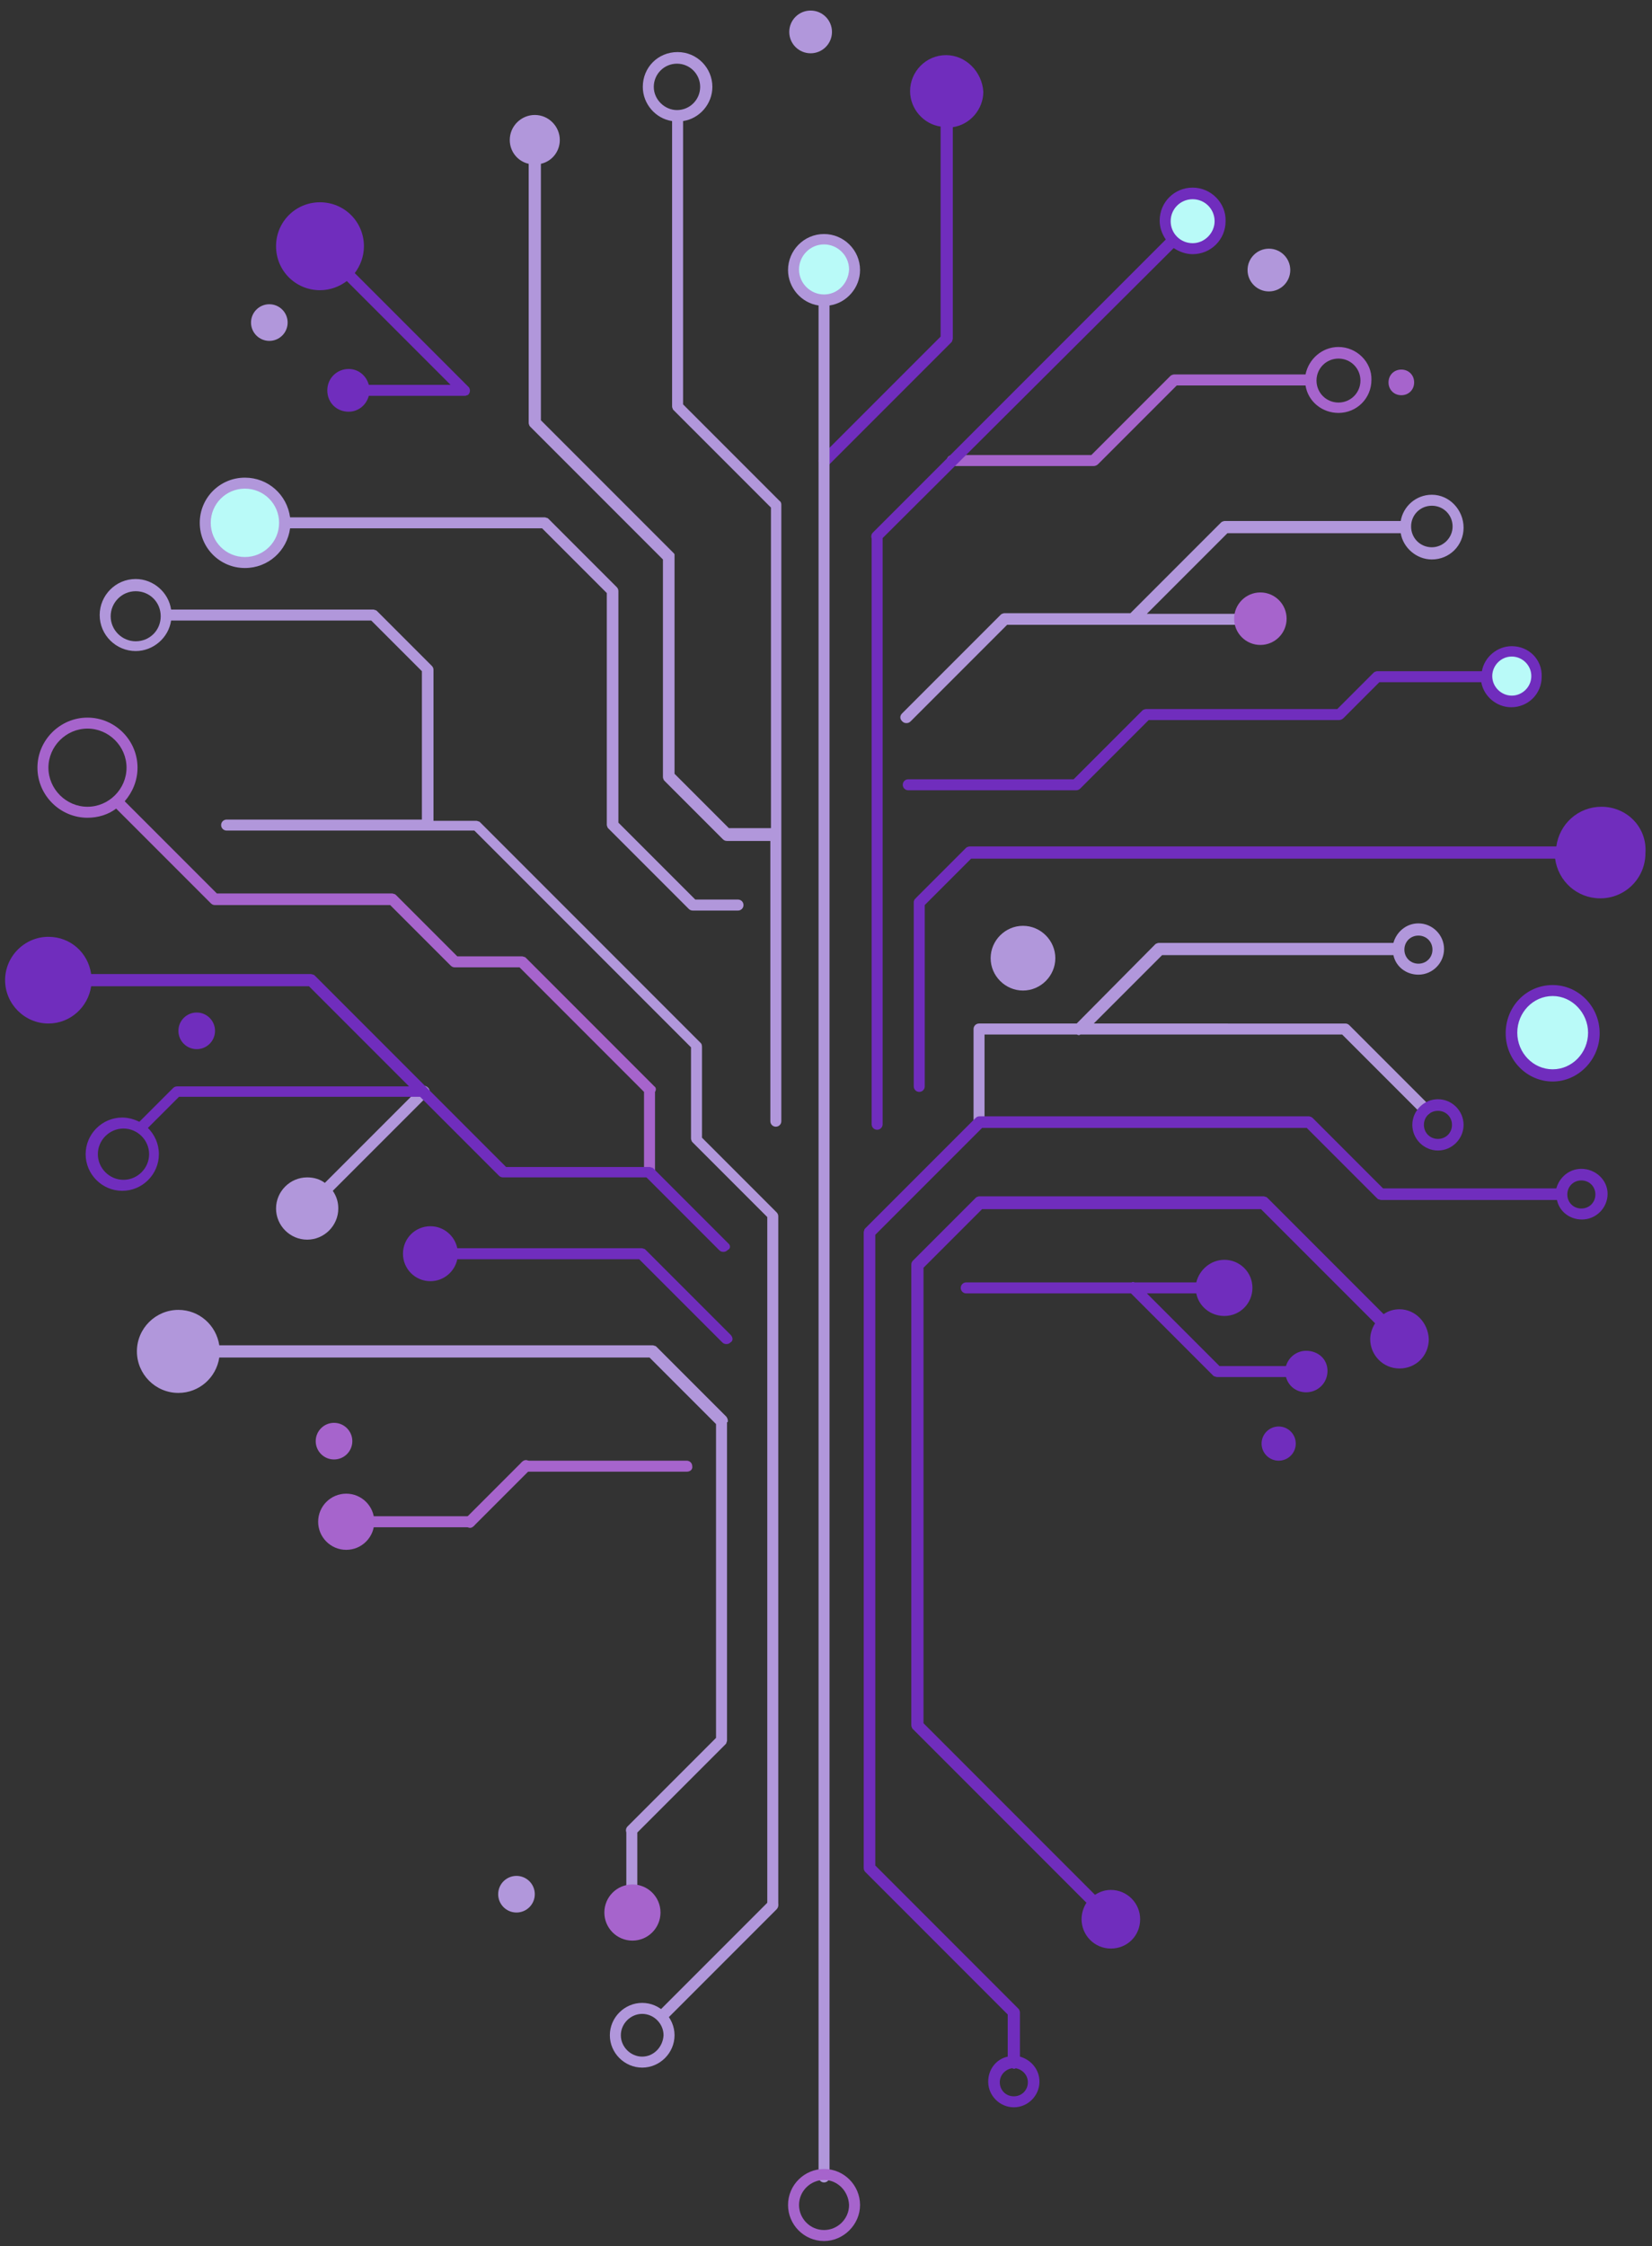 <?xml version="1.0" encoding="UTF-8" standalone="no"?>
<svg
   viewBox="112.306 74.551 104.5 142"
   version="1.1"
   id="svg33"
   sodipodi:docname="Transparent Logo - Edited.svg"
   width="104.5"
   height="142"
   inkscape:version="1.3 (0e150ed, 2023-07-21)"
   inkscape:export-filename="Transparent Logo - Edited.png"
   inkscape:export-xdpi="96"
   inkscape:export-ydpi="96"
   xmlns:inkscape="http://www.inkscape.org/namespaces/inkscape"
   xmlns:sodipodi="http://sodipodi.sourceforge.net/DTD/sodipodi-0.dtd"
   xmlns="http://www.w3.org/2000/svg"
   xmlns:svg="http://www.w3.org/2000/svg">
  <rect x="112.306" y="74.551" width="104.5" height="142" fill="#333333" stroke="none"/>
  <defs
     id="defs33" />
  <sodipodi:namedview
     id="namedview33"
     pagecolor="#ffffff"
     bordercolor="#000000"
     borderopacity="0.25"
     inkscape:showpageshadow="2"
     inkscape:pageopacity="0.0"
     inkscape:pagecheckerboard="0"
     inkscape:deskcolor="#d1d1d1"
     inkscape:zoom="3.2"
     inkscape:cx="30.15625"
     inkscape:cy="9.6875"
     inkscape:window-width="2432"
     inkscape:window-height="1387"
     inkscape:window-x="2319"
     inkscape:window-y="25"
     inkscape:window-maximized="0"
     inkscape:current-layer="layer10"
     showguides="false" />
  <g
     inkscape:groupmode="layer"
     id="layer1"
     inkscape:label="circuit_logo_old"
     transform="matrix(0.493,0,0,0.493,94.416,57.006)"
     style="display:none">
    <path
       class="st0"
       d="m 120.579,174.452 v 0 c 0,-0.078 0,-0.078 0,0 L 104.144,158.017 c -0.078,-0.078 -0.157,-0.157 -0.235,-0.157 -0.078,0 -0.157,-0.078 -0.313,-0.078 h -8.296 l -7.826,-7.826 c -0.078,-0.078 -0.157,-0.157 -0.235,-0.157 -0.078,0 -0.157,-0.078 -0.313,-0.078 H 64.464 l -11.818,-11.818 c 1.017,-1.174 1.644,-2.661 1.644,-4.305 0,-3.522 -2.896,-6.418 -6.418,-6.418 -3.522,0 -6.418,2.896 -6.418,6.418 0,3.522 2.896,6.418 6.418,6.418 1.33,0 2.661,-0.391 3.678,-1.174 l 12.131,12.131 c 0,0 0,0 0,0 v 0 c 0.157,0.157 0.313,0.235 0.548,0.235 0.078,0 0.157,0 0.157,0 h 22.305 l 7.748,7.748 c 0,0 0,0 0,0 0.157,0.157 0.313,0.235 0.548,0.235 h 8.296 l 15.966,15.966 v 10.331 c 0,0.391 0.313,0.704 0.704,0.704 0.391,0 0.704,-0.313 0.704,-0.704 v -10.331 c 0.157,-0.235 0.157,-0.548 -0.078,-0.704 z M 42.863,133.598 c 0,-2.739 2.27,-5.009 5.009,-5.009 2.739,0 5.009,2.27 5.009,5.009 0,2.739 -2.27,5.009 -5.009,5.009 -2.739,0 -5.009,-2.27 -5.009,-5.009 z"
       style="overflow:visible;fill:#a2d629;stroke-width:0.783"
       id="path1" />
    <path
       class="st0"
       d="m 216.374,82.57 c -0.939,0 -1.644,0.704 -1.644,1.644 0,0.939 0.704,1.644 1.644,1.644 0.939,0 1.644,-0.704 1.644,-1.644 0,-0.939 -0.704,-1.644 -1.644,-1.644 z"
       style="overflow:visible;fill:#a2d629;stroke-width:0.783"
       id="path2" />
    <path
       class="st0"
       d="m 208.313,79.674 c -2.113,0 -3.835,1.565 -4.226,3.522 h -16.827 c -0.078,0 -0.157,0 -0.313,0.078 -0.078,0 -0.157,0.078 -0.235,0.157 L 176.616,93.527 h -17.844 c -0.391,0 -0.704,0.313 -0.704,0.704 0,0.391 0.313,0.704 0.704,0.704 h 18.079 c 0,0 0,0 0.078,0 0.157,0 0.391,-0.078 0.548,-0.235 l 10.096,-10.096 h 16.514 c 0.313,2.035 2.113,3.522 4.226,3.522 2.348,0 4.226,-1.878 4.226,-4.226 0.078,-2.27 -1.878,-4.226 -4.226,-4.226 z m 0,7.122 c -1.565,0 -2.818,-1.252 -2.818,-2.818 0,-1.565 1.252,-2.818 2.818,-2.818 1.565,0 2.818,1.252 2.818,2.818 0,1.565 -1.252,2.818 -2.818,2.818 z"
       style="overflow:visible;fill:#a2d629;stroke-width:0.783"
       id="path3" />
    <circle
       class="st1"
       cx="230.54"
       cy="121.937"
       r="3.209"
       style="overflow:visible;fill:#fafffd;stroke-width:0.783"
       id="circle3" />
    <path
       class="st2"
       d="m 230.54,118.024 c -1.878,0 -3.522,1.409 -3.835,3.209 h -13.383 c -0.078,0 -0.157,0 -0.313,0.078 -0.078,0 -0.157,0.078 -0.235,0.157 l -4.618,4.618 h -24.497 c -0.078,0 -0.157,0 -0.313,0.078 -0.078,0 -0.157,0.078 -0.235,0.157 l -8.766,8.766 h -21.21 c -0.391,0 -0.704,0.313 -0.704,0.704 0,0.391 0.313,0.704 0.704,0.704 h 21.523 c 0.235,0 0.391,-0.078 0.548,-0.235 0,0 0,0 0,0 l 8.766,-8.766 h 24.262 c 0.078,0 0.157,0 0.157,0 0.157,0 0.391,-0.078 0.548,-0.235 v 0 c 0,0 0,0 0,0 l 4.618,-4.618 h 13.07 c 0.313,1.8 1.957,3.209 3.835,3.209 2.191,0 3.913,-1.722 3.913,-3.913 0.078,-2.191 -1.644,-3.913 -3.835,-3.913 z m 0,6.339 c -1.33,0 -2.504,-1.096 -2.504,-2.504 0,-1.33 1.096,-2.504 2.504,-2.504 1.33,0 2.504,1.096 2.504,2.504 0,1.409 -1.174,2.504 -2.504,2.504 z"
       style="overflow:visible;fill:#3c91e6;stroke-width:0.783"
       id="path4" />
    <line
       class="st1"
       x1="154.702"
       y1="174.374"
       x2="154.702"
       y2="150.817"
       style="overflow:visible;fill:#ffffff;stroke-width:0.783"
       id="line4" />
    <path
       class="st2"
       d="m 242.045,138.607 c -2.974,0 -5.4,2.191 -5.792,5.087 h -75.212 c -0.078,0 -0.157,0 -0.313,0.078 -0.078,0 -0.157,0.078 -0.235,0.157 l -6.418,6.418 c 0,0 0,0 0,0 v 0 c 0,0 0,0.078 -0.078,0.078 -0.078,0.078 -0.078,0.078 -0.078,0.157 -0.078,0.078 -0.078,0.157 -0.078,0.313 v 23.557 c 0,0.391 0.313,0.704 0.704,0.704 0.391,0 0.704,-0.313 0.704,-0.704 v -23.244 l 5.948,-5.948 h 74.899 c 0.391,2.896 2.817,5.087 5.792,5.087 3.209,0 5.792,-2.583 5.792,-5.792 0.235,-3.365 -2.426,-5.948 -5.635,-5.948 z"
       style="overflow:visible;fill:#3c91e6;stroke-width:0.783"
       id="path5" />
    <path
       class="st2"
       d="m 157.989,42.264 c -2.583,0 -4.618,2.113 -4.618,4.618 0,2.27 1.722,4.226 3.913,4.539 v 26.923 l -15.418,15.418 c -0.313,0.313 -0.313,0.704 0,1.017 0.157,0.157 0.313,0.235 0.548,0.235 0.235,0 0.391,-0.078 0.548,-0.235 l 15.653,-15.653 c 0.078,-0.078 0.157,-0.157 0.157,-0.235 0,-0.078 0.078,-0.157 0.078,-0.313 V 51.499 c 2.191,-0.313 3.913,-2.27 3.913,-4.539 -0.157,-2.583 -2.27,-4.696 -4.774,-4.696 z"
       style="overflow:visible;fill:#3c91e6;stroke-width:0.783"
       id="path6" />
    <circle
       class="st1"
       cx="142.336"
       cy="69.813"
       r="3.913"
       style="overflow:visible;fill:#fafffd;stroke-width:0.783"
       id="circle6" />
    <path
       class="st3"
       d="m 146.954,69.813 c 0,-2.583 -2.113,-4.618 -4.618,-4.618 -2.583,0 -4.618,2.113 -4.618,4.618 0,2.27 1.722,4.226 3.913,4.539 V 314.232 c 0,0.391 0.313,0.704 0.704,0.704 0.391,0 0.704,-0.313 0.704,-0.704 V 74.353 c 2.191,-0.313 3.913,-2.27 3.913,-4.539 z m -4.618,3.131 c -1.722,0 -3.209,-1.409 -3.209,-3.209 0,-1.722 1.409,-3.209 3.209,-3.209 1.722,0 3.209,1.409 3.209,3.209 -0.078,1.8 -1.487,3.209 -3.209,3.209 z"
       style="overflow:visible;fill:#fa824b;stroke-width:0.783"
       id="path7" />
    <path
       class="st0"
       d="m 142.336,322.45 c -2.583,0 -4.618,-2.113 -4.618,-4.618 0,-2.583 2.113,-4.618 4.618,-4.618 2.583,0 4.618,2.113 4.618,4.618 0,2.504 -2.113,4.618 -4.618,4.618 z m 0,-7.826 c -1.722,0 -3.209,1.409 -3.209,3.209 0,1.722 1.409,3.209 3.209,3.209 1.722,0 3.209,-1.409 3.209,-3.209 -0.078,-1.8 -1.487,-3.209 -3.209,-3.209 z"
       style="overflow:visible;fill:#a2d629;stroke-width:0.783"
       id="path8" />
    <circle
       class="st3"
       cx="199.391"
       cy="69.813"
       r="2.739"
       style="overflow:visible;fill:#fa824b;stroke-width:0.783"
       id="circle8" />
    <path
       class="st3"
       d="m 215.357,157.625 c 0.313,1.487 1.644,2.504 3.209,2.504 1.8,0 3.287,-1.487 3.287,-3.287 0,-1.8 -1.487,-3.287 -3.287,-3.287 -1.565,0 -2.818,1.096 -3.209,2.504 h -30.053 c -0.078,0 -0.157,0 -0.313,0.078 -0.078,0 -0.157,0.078 -0.235,0.157 l -10.018,10.096 h -12.522 c -0.391,0 -0.704,0.313 -0.704,0.704 v 11.896 c 0,0.391 0.313,0.704 0.704,0.704 0.391,0 0.704,-0.313 0.704,-0.704 v -11.192 h 11.818 c 0.078,0 0.157,0.078 0.235,0.078 0.078,0 0.157,0 0.235,-0.078 h 33.575 l 10.096,10.096 c 0.157,0.157 0.313,0.235 0.548,0.235 0.235,0 0.391,-0.078 0.548,-0.235 0.313,-0.313 0.313,-0.704 0,-1.017 L 209.722,166.626 c 0,0 0,0 0,0 -0.157,-0.157 -0.313,-0.235 -0.548,-0.235 h -32.245 l 8.766,-8.766 z m 3.209,-2.504 c 1.017,0 1.8,0.783 1.8,1.8 0,1.017 -0.783,1.8 -1.8,1.8 -1.017,0 -1.8,-0.783 -1.8,-1.8 0,-1.017 0.783,-1.8 1.8,-1.8 z"
       style="overflow:visible;fill:#fa824b;stroke-width:0.783"
       id="path9" />
    <path
       class="st3"
       d="m 167.85,162.165 c 2.27,0 4.148,-1.878 4.148,-4.148 0,-2.27 -1.878,-4.148 -4.148,-4.148 -2.27,0 -4.148,1.878 -4.148,4.148 0,2.27 1.878,4.148 4.148,4.148 z"
       style="overflow:visible;fill:#fa824b;stroke-width:0.783"
       id="path10" />
    <ellipse
       class="st1"
       cx="235.784"
       cy="167.643"
       rx="5.244"
       ry="5.478"
       style="overflow:visible;fill:#fafffd;stroke-width:0.783"
       id="ellipse10" />
    <path
       class="st2"
       d="m 235.784,173.826 c -3.287,0 -6.026,-2.739 -6.026,-6.183 0,-3.444 2.661,-6.183 6.026,-6.183 3.287,0 6.026,2.739 6.026,6.183 0,3.365 -2.739,6.183 -6.026,6.183 z m 0,-10.957 c -2.504,0 -4.539,2.113 -4.539,4.696 0,2.583 2.035,4.696 4.539,4.696 2.504,0 4.539,-2.113 4.539,-4.696 0,-2.504 -2.035,-4.696 -4.539,-4.696 z"
       style="overflow:visible;fill:#3c91e6;stroke-width:0.783"
       id="path11" />
    <circle
       class="st3"
       cx="140.615"
       cy="39.29"
       r="2.739"
       style="overflow:visible;fill:#fa824b;stroke-width:0.783"
       id="circle11" />
    <path
       class="st3"
       d="m 121.753,294.196 c -0.157,0 -0.391,-0.078 -0.548,-0.235 -0.313,-0.313 -0.313,-0.704 0,-1.017 l 14.009,-14.009 c 0.313,-0.313 0.704,-0.313 1.017,0 0.313,0.313 0.313,0.704 0,1.017 l -14.009,14.009 c -0.157,0.157 -0.313,0.235 -0.47,0.235 z"
       style="overflow:visible;fill:#fa824b;stroke-width:0.783"
       id="path12" />
    <path
       class="st3"
       d="m 136.232,190.575 c 0,0 0,0 0,0 l -9.548,-9.548 v -11.505 c 0,-0.235 0,-0.47 -0.157,-0.626 L 98.274,140.642 c -0.078,-0.078 -0.157,-0.157 -0.235,-0.157 -0.078,0 -0.157,-0.078 -0.313,-0.078 h -5.478 v -19.331 c 0,-0.235 -0.078,-0.391 -0.235,-0.548 0,0 0,0 0,0 l -6.965,-6.965 c -0.078,-0.078 -0.157,-0.157 -0.235,-0.157 -0.078,0 -0.157,-0.078 -0.313,-0.078 h -25.905 c -0.313,-2.191 -2.27,-3.913 -4.539,-3.913 -2.583,0 -4.618,2.113 -4.618,4.618 0,2.583 2.113,4.618 4.618,4.618 2.27,0 4.226,-1.722 4.539,-3.913 H 84.264 l 6.496,6.496 V 140.251 H 65.716 c -0.391,0 -0.704,0.313 -0.704,0.704 0,0.391 0.313,0.704 0.704,0.704 h 31.775 l 27.784,27.784 v 11.661 c 0,0.078 0,0.157 0.078,0.313 0,0.078 0.078,0.157 0.157,0.235 l 9.548,9.548 v 88.047 c 0,0.391 0.313,0.704 0.704,0.704 0.391,0 0.704,-0.313 0.704,-0.704 V 191.123 c 0,-0.235 -0.078,-0.391 -0.235,-0.548 z M 54.055,117.398 c -1.722,0 -3.209,-1.409 -3.209,-3.209 0,-1.722 1.409,-3.209 3.209,-3.209 1.8,0 3.209,1.409 3.209,3.209 0,1.8 -1.409,3.209 -3.209,3.209 z"
       style="overflow:visible;fill:#fa824b;stroke-width:0.783"
       id="path13" />
    <path
       class="st3"
       d="m 119.014,291.927 c -2.27,0 -4.148,1.878 -4.148,4.148 0,2.27 1.878,4.148 4.148,4.148 2.27,0 4.148,-1.878 4.148,-4.148 0,-2.27 -1.878,-4.148 -4.148,-4.148 z m 0,6.887 c -1.487,0 -2.739,-1.252 -2.739,-2.739 0,-1.487 1.252,-2.739 2.739,-2.739 1.487,0 2.739,1.252 2.739,2.739 -0.078,1.487 -1.252,2.739 -2.739,2.739 z"
       style="overflow:visible;fill:#fa824b;stroke-width:0.783"
       id="path14" />
    <circle
       class="st1"
       cx="68.142"
       cy="102.215"
       r="5.087"
       style="overflow:visible;fill:#fafffd;stroke-width:0.783"
       id="circle14" />
    <path
       class="st3"
       d="m 136.623,99.397 c 0,0 0,-0.078 0,0 L 124.257,87.031 V 50.717 c 2.113,-0.313 3.757,-2.191 3.757,-4.383 0,-2.426 -1.957,-4.461 -4.461,-4.461 -2.504,0 -4.461,1.957 -4.461,4.461 0,2.191 1.644,4.07 3.757,4.383 v 36.549 c 0,0.078 0,0.157 0.078,0.313 0,0.078 0.078,0.157 0.157,0.235 l 12.444,12.444 v 41.089 h -5.4 l -6.965,-6.965 v -27.862 c 0,-0.078 0,-0.078 0,-0.157 0,0 0,-0.078 0,-0.078 0,-0.078 -0.078,-0.157 -0.157,-0.235 0,0 0,0 0,0 L 106.022,89.066 V 56.195 c 1.409,-0.313 2.426,-1.565 2.426,-3.052 0,-1.722 -1.409,-3.209 -3.209,-3.209 -1.722,0 -3.209,1.409 -3.209,3.209 0,1.487 1.017,2.739 2.426,3.052 v 33.184 c 0,0.078 0,0.157 0.078,0.313 0,0.078 0.078,0.157 0.157,0.235 l 16.983,16.983 v 27.862 c 0,0.078 0,0.157 0.078,0.313 0,0.078 0.078,0.157 0.157,0.235 l 7.435,7.435 c 0,0 0,0 0,0 v 0 c 0.157,0.157 0.313,0.235 0.548,0.235 0.078,0 0.157,0 0.157,0 h 5.4 v 35.923 c 0,0.391 0.313,0.704 0.704,0.704 0.391,0 0.704,-0.313 0.704,-0.704 V 99.867 c 0,-0.157 -0.078,-0.391 -0.235,-0.47 z M 120.501,46.334 c 0,-1.644 1.33,-2.974 2.974,-2.974 1.644,0 2.974,1.33 2.974,2.974 0,1.644 -1.33,2.974 -2.974,2.974 -1.565,0 -2.974,-1.33 -2.974,-2.974 z"
       style="overflow:visible;fill:#fa824b;stroke-width:0.783"
       id="path15" />
    <path
       class="st3"
       d="m 131.301,150.503 h -5.478 l -9.861,-9.861 v -29.662 c 0,-0.235 -0.078,-0.391 -0.235,-0.548 0,0 0,0 0,0 l -8.687,-8.687 c -0.078,-0.078 -0.157,-0.157 -0.235,-0.157 -0.078,0 -0.157,-0.078 -0.313,-0.078 H 73.855 C 73.464,98.614 71.038,96.423 68.064,96.423 c -3.209,0 -5.792,2.583 -5.792,5.792 0,3.209 2.583,5.792 5.792,5.792 2.974,0 5.4,-2.191 5.792,-5.087 h 32.323 l 8.296,8.296 v 29.662 c 0,0.078 0,0.157 0.078,0.313 0,0.078 0.078,0.157 0.157,0.235 l 10.253,10.253 c 0,0 0,0 0,0 0.157,0.157 0.313,0.235 0.548,0.235 h 5.792 c 0.391,0 0.704,-0.313 0.704,-0.704 0,-0.391 -0.313,-0.704 -0.704,-0.704 z M 72.447,102.215 c 0,2.426 -1.957,4.383 -4.383,4.383 -2.426,0 -4.383,-1.957 -4.383,-4.383 0,-2.426 1.957,-4.383 4.383,-4.383 2.426,0 4.383,1.957 4.383,4.383 z"
       style="overflow:visible;fill:#fa824b;stroke-width:0.783"
       id="path16" />
    <path
       class="st2"
       d="m 96.865,85.544 c 0.078,-0.157 0.078,-0.391 0,-0.548 0,-0.078 -0.078,-0.157 -0.157,-0.235 L 82.151,70.205 c 0.704,-0.939 1.174,-2.113 1.174,-3.444 0,-3.131 -2.504,-5.635 -5.635,-5.635 -3.131,0 -5.635,2.504 -5.635,5.635 0,3.131 2.504,5.635 5.635,5.635 1.33,0 2.504,-0.47 3.444,-1.174 L 94.439,84.527 H 84.03 c 0,0 -0.078,0 -0.078,0 -0.313,-1.174 -1.33,-2.035 -2.583,-2.035 -1.487,0 -2.739,1.174 -2.739,2.739 0,1.565 1.174,2.739 2.739,2.739 1.252,0 2.27,-0.861 2.583,-2.035 0,0 0.078,0 0.078,0 H 96.239 c 0.078,0 0.157,0 0.313,-0.078 0.157,0 0.235,-0.157 0.313,-0.313 z"
       style="overflow:visible;fill:#3c91e6;stroke-width:0.783"
       id="path17" />
    <circle
       class="st3"
       cx="71.194"
       cy="76.544"
       r="2.348"
       style="overflow:visible;fill:#fa824b;stroke-width:0.783"
       id="circle17" />
    <circle
       class="st2"
       cx="61.881"
       cy="167.33"
       r="2.348"
       style="overflow:visible;fill:#3c91e6;stroke-width:0.783"
       id="circle18" />
    <circle
       class="st0"
       cx="79.49"
       cy="219.924"
       r="2.348"
       style="overflow:visible;fill:#a2d629;stroke-width:0.783"
       id="circle19" />
    <circle
       class="st3"
       cx="102.891"
       cy="277.996"
       r="2.348"
       style="overflow:visible;fill:#fa824b;stroke-width:0.783"
       id="circle20" />
    <path
       class="st3"
       d="m 129.971,217.497 c 0.078,-0.235 0,-0.47 -0.157,-0.704 v 0 c 0,0 0,0 0,0 l -8.922,-8.922 c -0.078,-0.078 -0.157,-0.157 -0.235,-0.157 -0.078,0 -0.157,-0.078 -0.313,-0.078 v 0 H 64.777 c -0.391,-2.583 -2.583,-4.539 -5.244,-4.539 -2.896,0 -5.322,2.348 -5.322,5.322 0,2.896 2.348,5.322 5.322,5.322 2.661,0 4.852,-1.957 5.244,-4.539 h 55.176 l 8.531,8.531 V 257.96 l -11.27,11.27 c 0,0 0,0 0,0 l -0.078,0.078 c -0.235,0.235 -0.235,0.548 -0.157,0.783 v 9.548 c 0,0.391 0.313,0.704 0.704,0.704 0.391,0 0.704,-0.313 0.704,-0.704 v -9.548 l 11.27,-11.27 c 0.078,-0.078 0.157,-0.157 0.157,-0.235 0,-0.078 0.078,-0.157 0.078,-0.313 v -40.776 z"
       style="overflow:visible;fill:#fa824b;stroke-width:0.783"
       id="path20" />
    <circle
       class="st0"
       cx="117.761"
       cy="280.344"
       r="3.6"
       style="overflow:visible;fill:#a2d629;stroke-width:0.783"
       id="circle21" />
    <circle
       class="st0"
       cx="81.056"
       cy="230.255"
       r="3.6"
       style="overflow:visible;fill:#a2d629;stroke-width:0.783"
       id="circle22" />
    <path
       class="st0"
       d="M 96.943,230.959 H 81.76 c -0.391,0 -0.704,-0.313 -0.704,-0.704 0,-0.391 0.313,-0.704 0.704,-0.704 h 15.183 c 0.391,0 0.704,0.313 0.704,0.704 0,0.391 -0.313,0.704 -0.704,0.704 z"
       style="overflow:visible;fill:#a2d629;stroke-width:0.783"
       id="path22" />
    <path
       class="st0"
       d="m 96.943,231.037 c -0.157,0 -0.391,-0.078 -0.548,-0.235 -0.313,-0.313 -0.313,-0.704 0,-1.017 l 7.2,-7.2 c 0.313,-0.313 0.704,-0.313 1.017,0 0.313,0.313 0.313,0.704 0,1.017 l -7.2,7.2 c -0.157,0.157 -0.313,0.235 -0.47,0.235 z"
       style="overflow:visible;fill:#a2d629;stroke-width:0.783"
       id="path23" />
    <path
       class="st0"
       d="m 124.727,223.837 h -20.662 c -0.391,0 -0.704,-0.313 -0.704,-0.704 0,-0.391 0.313,-0.704 0.704,-0.704 h 20.662 c 0.391,0 0.704,0.313 0.704,0.704 0.078,0.391 -0.235,0.704 -0.704,0.704 z"
       style="overflow:visible;fill:#a2d629;stroke-width:0.783"
       id="path24" />
    <path
       class="st2"
       d="m 130.362,206.306 -10.879,-10.879 c -0.078,-0.078 -0.157,-0.157 -0.235,-0.157 -0.078,0 -0.157,-0.078 -0.313,-0.078 H 95.3 c -0.313,-1.565 -1.722,-2.817 -3.444,-2.817 -1.957,0 -3.522,1.565 -3.522,3.522 0,1.957 1.565,3.522 3.522,3.522 1.722,0 3.131,-1.252 3.444,-2.818 h 23.323 l 10.644,10.644 c 0.157,0.157 0.313,0.235 0.548,0.235 0.235,0 0.391,-0.078 0.548,-0.235 0.313,-0.157 0.313,-0.626 0,-0.939 z"
       style="overflow:visible;fill:#3c91e6;stroke-width:0.783"
       id="path25" />
    <path
       class="st3"
       d="m 91.543,174.609 c -0.313,-0.313 -0.704,-0.313 -1.017,0 l -12.209,12.209 c -0.626,-0.47 -1.409,-0.704 -2.27,-0.704 -2.191,0 -3.991,1.8 -3.991,3.991 0,2.191 1.8,3.991 3.991,3.991 2.191,0 3.991,-1.8 3.991,-3.991 0,-0.861 -0.235,-1.565 -0.704,-2.27 l 12.209,-12.209 c 0.313,-0.235 0.313,-0.704 0,-1.017 z"
       style="overflow:visible;fill:#fa824b;stroke-width:0.783"
       id="path26" />
    <path
       class="st2"
       d="m 130.049,194.566 -9.548,-9.548 c -0.078,-0.078 -0.157,-0.157 -0.235,-0.157 -0.078,0 -0.157,-0.078 -0.313,-0.078 H 101.561 L 91.465,174.687 c 0,-0.078 -0.078,-0.078 -0.157,-0.157 L 77.064,160.286 c -0.078,-0.078 -0.157,-0.157 -0.235,-0.157 -0.078,0 -0.157,-0.078 -0.313,-0.078 H 48.341 c -0.391,-2.739 -2.661,-4.774 -5.478,-4.774 -3.052,0 -5.557,2.504 -5.557,5.557 0,3.052 2.504,5.557 5.557,5.557 2.818,0 5.087,-2.113 5.478,-4.774 h 27.94 l 12.835,12.835 H 59.376 c -0.235,0 -0.391,0.078 -0.548,0.235 0,0 0,0 0,0 l -4.305,4.305 c -0.626,-0.313 -1.409,-0.548 -2.191,-0.548 -2.583,0 -4.696,2.113 -4.696,4.696 0,2.583 2.113,4.696 4.696,4.696 2.583,0 4.696,-2.113 4.696,-4.696 0,-1.33 -0.548,-2.504 -1.409,-3.365 l 3.991,-3.991 h 30.914 l 10.096,10.096 c 0,0 0,0 0,0 0.157,0.157 0.313,0.235 0.548,0.235 h 18.392 l 9.313,9.313 c 0.157,0.157 0.313,0.235 0.548,0.235 0.235,0 0.391,-0.078 0.548,-0.235 0.391,-0.157 0.391,-0.626 0.078,-0.861 z m -77.56,-8.139 c -1.8,0 -3.287,-1.487 -3.287,-3.287 0,-1.8 1.487,-3.287 3.287,-3.287 1.8,0 3.287,1.487 3.287,3.287 0,1.8 -1.487,3.287 -3.287,3.287 z"
       style="overflow:visible;fill:#3c91e6;stroke-width:0.783"
       id="path27" />
    <path
       class="st2"
       d="m 239.462,185.018 c -1.565,0 -2.817,1.096 -3.209,2.504 h -22.227 l -9,-9 c 0,0 0,0 0,0 v 0 c -0.157,-0.157 -0.391,-0.235 -0.548,-0.235 h -42.184 c -0.235,0 -0.391,0.078 -0.548,0.235 0,0 0,0 0,0 l -14.088,14.088 c -0.078,0.078 -0.157,0.157 -0.157,0.235 0,0.078 -0.078,0.157 -0.078,0.313 v 81.473 c 0,0.235 0.078,0.391 0.235,0.548 0,0 0,0 0,0 l 18.236,18.236 v 5.4 c -1.487,0.313 -2.504,1.644 -2.504,3.209 0,1.8 1.487,3.287 3.287,3.287 1.8,0 3.287,-1.487 3.287,-3.287 0,-1.565 -1.096,-2.818 -2.504,-3.209 v -5.635 c 0,-0.078 0,-0.157 -0.078,-0.313 0,-0.078 -0.078,-0.157 -0.157,-0.235 l -18.314,-18.314 v -80.847 l 13.696,-13.696 h 41.636 l 9,9 c 0.078,0.078 0.157,0.157 0.235,0.157 0.078,0 0.157,0.078 0.313,0.078 h 22.54 c 0.313,1.487 1.644,2.504 3.209,2.504 1.8,0 3.287,-1.487 3.287,-3.287 0,-1.8 -1.565,-3.209 -3.365,-3.209 z m -70.985,117.083 c 0,1.017 -0.783,1.8 -1.8,1.8 -1.017,0 -1.8,-0.783 -1.8,-1.8 0,-0.939 0.704,-1.644 1.565,-1.8 0.078,0 0.157,0.078 0.235,0.078 0.078,0 0.157,0 0.235,-0.078 0.861,0.157 1.565,0.861 1.565,1.8 z m 70.985,-111.996 c -1.017,0 -1.8,-0.783 -1.8,-1.8 0,-1.017 0.783,-1.8 1.8,-1.8 1.017,0 1.8,0.783 1.8,1.8 0,1.017 -0.783,1.8 -1.8,1.8 z"
       style="overflow:visible;fill:#3c91e6;stroke-width:0.783"
       id="path28" />
    <path
       class="st2"
       d="m 221.07,182.67 c 1.8,0 3.287,-1.487 3.287,-3.287 0,-1.8 -1.487,-3.287 -3.287,-3.287 -1.8,0 -3.287,1.487 -3.287,3.287 0,1.8 1.487,3.287 3.287,3.287 z m 0,-5.087 c 1.017,0 1.8,0.783 1.8,1.8 0,1.017 -0.783,1.8 -1.8,1.8 -1.017,0 -1.8,-0.783 -1.8,-1.8 0,-1.017 0.783,-1.8 1.8,-1.8 z"
       style="overflow:visible;fill:#3c91e6;stroke-width:0.783"
       id="path29" />
    <path
       class="st2"
       d="m 204.165,208.341 c -1.252,0 -2.27,0.861 -2.583,1.957 h -8.531 l -9.313,-9.313 h 6.339 c 0.313,1.644 1.8,2.896 3.6,2.896 2.035,0 3.6,-1.644 3.6,-3.6 0,-2.035 -1.644,-3.6 -3.6,-3.6 -1.722,0 -3.209,1.252 -3.6,2.896 h -7.905 c -0.157,-0.078 -0.313,-0.078 -0.391,0 h -21.21 c -0.391,0 -0.704,0.313 -0.704,0.704 0,0.391 0.313,0.704 0.704,0.704 h 21.131 l 10.487,10.487 c 0.078,0.078 0.157,0.157 0.235,0.157 0.078,0 0.157,0.078 0.313,0.078 h 8.844 c 0.313,1.174 1.33,1.957 2.583,1.957 1.487,0 2.739,-1.174 2.739,-2.739 0,-1.565 -1.252,-2.583 -2.739,-2.583 z"
       style="overflow:visible;fill:#3c91e6;stroke-width:0.783"
       id="path30" />
    <circle
       class="st2"
       cx="200.643"
       cy="220.237"
       r="2.191"
       style="overflow:visible;fill:#3c91e6;stroke-width:0.783"
       id="circle30" />
    <path
       class="st2"
       d="m 216.139,203.019 c -0.783,0 -1.487,0.235 -2.035,0.626 l -14.87,-14.87 c -0.078,-0.078 -0.157,-0.157 -0.235,-0.157 -0.078,0 -0.157,-0.078 -0.313,-0.078 h -36.393 c -0.078,0 -0.157,0 -0.313,0.078 -0.078,0 -0.157,0.078 -0.235,0.157 l -7.983,7.983 c 0,0 0,0 0,0 -0.157,0.157 -0.235,0.313 -0.235,0.548 v 59.011 c 0,0.078 0,0.157 0.078,0.313 0,0.078 0.078,0.157 0.157,0.235 l 22.227,22.227 c -0.391,0.626 -0.626,1.33 -0.626,2.113 0,2.035 1.644,3.757 3.757,3.757 2.113,0 3.757,-1.644 3.757,-3.757 0,-2.035 -1.644,-3.757 -3.757,-3.757 -0.783,0 -1.409,0.235 -2.035,0.626 l -21.992,-21.992 v -58.385 l 7.513,-7.513 h 35.767 l 14.635,14.635 c -0.391,0.626 -0.626,1.33 -0.626,2.035 0,2.035 1.644,3.757 3.757,3.757 2.113,0 3.757,-1.644 3.757,-3.757 -0.078,-2.113 -1.722,-3.835 -3.757,-3.835 z"
       style="overflow:visible;fill:#3c91e6;stroke-width:0.783"
       id="path31" />
    <circle
       class="st1"
       cx="189.608"
       cy="63.552"
       r="3.522"
       style="overflow:visible;fill:#fafffd;stroke-width:0.783"
       id="circle31" />
    <path
       class="st2"
       d="m 189.608,59.248 c -2.348,0 -4.226,1.878 -4.226,4.226 0,0.939 0.313,1.722 0.783,2.426 l -37.488,37.488 c 0,0 0,0 0,0 l -0.078,0.078 c -0.235,0.235 -0.235,0.548 -0.157,0.783 v 75.055 c 0,0.391 0.313,0.704 0.704,0.704 0.391,0 0.704,-0.313 0.704,-0.704 v -75.133 l 37.332,-37.175 c 0.704,0.47 1.565,0.783 2.426,0.783 2.348,0 4.226,-1.878 4.226,-4.226 0.078,-2.348 -1.878,-4.305 -4.226,-4.305 z m 0,7.122 c -1.565,0 -2.817,-1.252 -2.817,-2.818 0,-1.565 1.252,-2.818 2.817,-2.818 1.565,0 2.818,1.252 2.818,2.818 0,1.487 -1.252,2.818 -2.818,2.818 z"
       style="overflow:visible;fill:#3c91e6;stroke-width:0.783"
       id="path32" />
    <path
       class="st3"
       d="m 220.287,98.614 c -2.035,0 -3.678,1.487 -3.991,3.365 h -22.54 c -0.078,0 -0.157,0 -0.313,0.078 -0.078,0 -0.157,0.078 -0.235,0.157 l -11.583,11.583 h -16.122 c -0.078,0 -0.157,0 -0.313,0.078 -0.078,0 -0.157,0.078 -0.235,0.157 L 152.354,126.633 c -0.313,0.313 -0.313,0.704 0,1.017 0.157,0.157 0.313,0.235 0.548,0.235 0.235,0 0.391,-0.078 0.548,-0.235 l 12.366,-12.366 h 32.558 c 0.391,0 0.704,-0.313 0.704,-0.704 0,-0.391 -0.313,-0.704 -0.704,-0.704 h -14.635 l 10.331,-10.331 h 22.227 c 0.313,1.878 2.035,3.365 3.991,3.365 2.27,0 4.07,-1.8 4.07,-4.07 0,-2.27 -1.8,-4.226 -4.07,-4.226 z m 0,6.731 c -1.487,0 -2.661,-1.174 -2.661,-2.661 0,-1.487 1.174,-2.661 2.661,-2.661 1.487,0 2.661,1.174 2.661,2.661 0,1.487 -1.252,2.661 -2.661,2.661 z"
       style="overflow:visible;fill:#fa824b;stroke-width:0.783"
       id="path33" />
    <circle
       class="st0"
       cx="198.295"
       cy="114.502"
       r="3.365"
       style="overflow:visible;fill:#a2d629;stroke-width:0.783"
       id="circle33" />
  </g>
  <g
     inkscape:groupmode="layer"
     id="layer10"
     inkscape:label="circuit_logo"
     transform="matrix(0.493,0,0,0.493,108.567,3.949)"
     style="display:inline">
    <path
       class="st0"
       d="m 152.8,209.3 v 0 c 0,-0.1 0,-0.1 0,0 l -21,-21 c -0.1,-0.1 -0.2,-0.2 -0.3,-0.2 -0.1,0 -0.2,-0.1 -0.4,-0.1 h -10.6 l -10,-10 c -0.1,-0.1 -0.2,-0.2 -0.3,-0.2 -0.1,0 -0.2,-0.1 -0.4,-0.1 H 81.1 L 66,162.6 c 1.3,-1.5 2.1,-3.4 2.1,-5.5 0,-4.5 -3.7,-8.2 -8.2,-8.2 -4.5,0 -8.2,3.7 -8.2,8.2 0,4.5 3.7,8.2 8.2,8.2 1.7,0 3.4,-0.5 4.7,-1.5 l 15.5,15.5 c 0,0 0,0 0,0 v 0 c 0.2,0.2 0.4,0.3 0.7,0.3 0.1,0 0.2,0 0.2,0 h 28.5 l 9.9,9.9 c 0,0 0,0 0,0 0.2,0.2 0.4,0.3 0.7,0.3 h 10.6 l 20.4,20.4 v 13.2 c 0,0.5 0.4,0.9 0.9,0.9 0.5,0 0.9,-0.4 0.9,-0.9 v -13.2 c 0.2,-0.3 0.2,-0.7 -0.1,-0.9 z M 53.5,157.1 c 0,-3.5 2.9,-6.4 6.4,-6.4 3.5,0 6.4,2.9 6.4,6.4 0,3.5 -2.9,6.4 -6.4,6.4 -3.5,0 -6.4,-2.9 -6.4,-6.4 z"
       style="overflow:visible;fill:#a664cc"
       id="path1-9"
       transform="matrix(0.783,0,0,0.783,-28.093,118.645)" />
    <path
       class="st0"
       d="m 275.2,91.9 c -1.2,0 -2.1,0.9 -2.1,2.1 0,1.2 0.9,2.1 2.1,2.1 1.2,0 2.1,-0.9 2.1,-2.1 0,-1.2 -0.9,-2.1 -2.1,-2.1 z"
       style="overflow:visible;fill:#a664cc"
       id="path2-0"
       transform="matrix(0.783,0,0,0.783,-28.093,118.645)" />
    <path
       class="st0"
       d="m 264.9,88.2 c -2.7,0 -4.9,2 -5.4,4.5 H 238 c -0.1,0 -0.2,0 -0.4,0.1 -0.1,0 -0.2,0.1 -0.3,0.2 l -12.9,12.9 h -22.8 c -0.5,0 -0.9,0.4 -0.9,0.9 0,0.5 0.4,0.9 0.9,0.9 h 23.1 c 0,0 0,0 0.1,0 0.2,0 0.5,-0.1 0.7,-0.3 l 12.9,-12.9 h 21.1 c 0.4,2.6 2.7,4.5 5.4,4.5 3,0 5.4,-2.4 5.4,-5.4 0.1,-2.9 -2.4,-5.4 -5.4,-5.4 z m 0,9.1 c -2,0 -3.6,-1.6 -3.6,-3.6 0,-2 1.6,-3.6 3.6,-3.6 2,0 3.6,1.6 3.6,3.6 0,2 -1.6,3.6 -3.6,3.6 z"
       style="overflow:visible;fill:#a664cc"
       id="path3-1"
       transform="matrix(0.783,0,0,0.783,-28.093,118.645)" />
    <circle
       class="st1"
       cx="293.3"
       cy="142.2"
       r="4.1"
       style="overflow:visible;fill:#b9faf8"
       id="circle3-5"
       transform="matrix(0.783,0,0,0.783,-28.093,118.645)" />
    <path
       class="st2"
       d="m 293.3,137.2 c -2.4,0 -4.5,1.8 -4.9,4.1 h -17.1 c -0.1,0 -0.2,0 -0.4,0.1 -0.1,0 -0.2,0.1 -0.3,0.2 l -5.9,5.9 h -31.3 c -0.1,0 -0.2,0 -0.4,0.1 -0.1,0 -0.2,0.1 -0.3,0.2 L 221.5,159 h -27.1 c -0.5,0 -0.9,0.4 -0.9,0.9 0,0.5 0.4,0.9 0.9,0.9 h 27.5 c 0.3,0 0.5,-0.1 0.7,-0.3 0,0 0,0 0,0 l 11.2,-11.2 h 31 c 0.1,0 0.2,0 0.2,0 0.2,0 0.5,-0.1 0.7,-0.3 v 0 c 0,0 0,0 0,0 l 5.9,-5.9 h 16.7 c 0.4,2.3 2.5,4.1 4.9,4.1 2.8,0 5,-2.2 5,-5 0.1,-2.8 -2.1,-5 -4.9,-5 z m 0,8.1 c -1.7,0 -3.2,-1.4 -3.2,-3.2 0,-1.7 1.4,-3.2 3.2,-3.2 1.7,0 3.2,1.4 3.2,3.2 0,1.8 -1.5,3.2 -3.2,3.2 z"
       style="overflow:visible;fill:#702dbd"
       id="path4-1"
       transform="matrix(0.783,0,0,0.783,-28.093,118.645)" />
    <line
       class="st1"
       x1="196.4"
       y1="209.2"
       x2="196.4"
       y2="179.1"
       style="overflow:visible;fill:#ffffff"
       id="line4-3"
       transform="matrix(0.783,0,0,0.783,-28.093,118.645)" />
    <path
       class="st2"
       d="m 308,163.5 c -3.8,0 -6.9,2.8 -7.4,6.5 h -96.1 c -0.1,0 -0.2,0 -0.4,0.1 -0.1,0 -0.2,0.1 -0.3,0.2 l -8.2,8.2 c 0,0 0,0 0,0 v 0 c 0,0 0,0.1 -0.1,0.1 -0.1,0.1 -0.1,0.1 -0.1,0.2 -0.1,0.1 -0.1,0.2 -0.1,0.4 v 30.1 c 0,0.5 0.4,0.9 0.9,0.9 0.5,0 0.9,-0.4 0.9,-0.9 v -29.7 l 7.6,-7.6 h 95.7 c 0.5,3.7 3.6,6.5 7.4,6.5 4.1,0 7.4,-3.3 7.4,-7.4 0.3,-4.3 -3.1,-7.6 -7.2,-7.6 z"
       style="overflow:visible;fill:#702dbd"
       id="path5-6"
       transform="matrix(0.783,0,0,0.783,-28.093,118.645)" />
    <path
       class="st2"
       d="m 200.6,40.4 c -3.3,0 -5.9,2.7 -5.9,5.9 0,2.9 2.2,5.4 5,5.8 V 86.5 L 180,106.2 c -0.4,0.4 -0.4,0.9 0,1.3 0.2,0.2 0.4,0.3 0.7,0.3 0.3,0 0.5,-0.1 0.7,-0.3 l 20,-20 c 0.1,-0.1 0.2,-0.2 0.2,-0.3 0,-0.1 0.1,-0.2 0.1,-0.4 V 52.2 c 2.8,-0.4 5,-2.9 5,-5.8 -0.2,-3.3 -2.9,-6 -6.1,-6 z"
       style="overflow:visible;fill:#702dbd"
       id="path6-0"
       transform="matrix(0.783,0,0,0.783,-28.093,118.645)" />
    <circle
       class="st1"
       cx="180.6"
       cy="75.6"
       r="5"
       style="overflow:visible;fill:#b9faf8"
       id="circle6-4"
       transform="matrix(0.783,0,0,0.783,-28.093,118.645)" />
    <path
       class="st3"
       d="m 186.5,75.6 c 0,-3.3 -2.7,-5.9 -5.9,-5.9 -3.3,0 -5.9,2.7 -5.9,5.9 0,2.9 2.2,5.4 5,5.8 v 306.5 c 0,0.5 0.4,0.9 0.9,0.9 0.5,0 0.9,-0.4 0.9,-0.9 V 81.4 c 2.8,-0.4 5,-2.9 5,-5.8 z m -5.9,4 c -2.2,0 -4.1,-1.8 -4.1,-4.1 0,-2.2 1.8,-4.1 4.1,-4.1 2.2,0 4.1,1.8 4.1,4.1 -0.1,2.3 -1.9,4.1 -4.1,4.1 z"
       style="overflow:visible;fill:#b197db"
       id="path7-3"
       transform="matrix(0.783,0,0,0.783,-28.093,118.645)" />
    <path
       class="st0"
       d="m 180.6,398.4 c -3.3,0 -5.9,-2.7 -5.9,-5.9 0,-3.3 2.7,-5.9 5.9,-5.9 3.3,0 5.9,2.7 5.9,5.9 0,3.2 -2.7,5.9 -5.9,5.9 z m 0,-10 c -2.2,0 -4.1,1.8 -4.1,4.1 0,2.2 1.8,4.1 4.1,4.1 2.2,0 4.1,-1.8 4.1,-4.1 -0.1,-2.3 -1.9,-4.1 -4.1,-4.1 z"
       style="overflow:visible;fill:#a664cc"
       id="path8-8"
       transform="matrix(0.783,0,0,0.783,-28.093,118.645)" />
    <circle
       class="st3"
       cx="253.5"
       cy="75.6"
       r="3.5"
       style="overflow:visible;fill:#b197db"
       id="circle8-2"
       transform="matrix(0.783,0,0,0.783,-28.093,118.645)" />
    <path
       class="st3"
       d="m 273.9,187.8 c 0.4,1.9 2.1,3.2 4.1,3.2 2.3,0 4.2,-1.9 4.2,-4.2 0,-2.3 -1.9,-4.2 -4.2,-4.2 -2,0 -3.6,1.4 -4.1,3.2 h -38.4 c -0.1,0 -0.2,0 -0.4,0.1 -0.1,0 -0.2,0.1 -0.3,0.2 L 222,199 h -16 c -0.5,0 -0.9,0.4 -0.9,0.9 v 15.2 c 0,0.5 0.4,0.9 0.9,0.9 0.5,0 0.9,-0.4 0.9,-0.9 V 200.8 H 222 c 0.1,0 0.2,0.1 0.3,0.1 0.1,0 0.2,0 0.3,-0.1 h 42.9 l 12.9,12.9 c 0.2,0.2 0.4,0.3 0.7,0.3 0.3,0 0.5,-0.1 0.7,-0.3 0.4,-0.4 0.4,-0.9 0,-1.3 l -13.1,-13.1 c 0,0 0,0 0,0 -0.2,-0.2 -0.4,-0.3 -0.7,-0.3 H 224.8 L 236,187.8 Z m 4.1,-3.2 c 1.3,0 2.3,1 2.3,2.3 0,1.3 -1,2.3 -2.3,2.3 -1.3,0 -2.3,-1 -2.3,-2.3 0,-1.3 1,-2.3 2.3,-2.3 z"
       style="overflow:visible;fill:#b197db"
       id="path9-0"
       transform="matrix(0.783,0,0,0.783,-28.093,118.645)" />
    <path
       class="st3"
       d="m 213.2,193.6 c 2.9,0 5.3,-2.4 5.3,-5.3 0,-2.9 -2.4,-5.3 -5.3,-5.3 -2.9,0 -5.3,2.4 -5.3,5.3 0,2.9 2.4,5.3 5.3,5.3 z"
       style="overflow:visible;fill:#b197db"
       id="path10-6"
       transform="matrix(0.783,0,0,0.783,-28.093,118.645)" />
    <ellipse
       class="st1"
       cx="300"
       cy="200.6"
       rx="6.7"
       ry="7"
       style="overflow:visible;fill:#b9faf8"
       id="ellipse10-5"
       transform="matrix(0.783,0,0,0.783,-28.093,118.645)" />
    <path
       class="st2"
       d="m 300,208.5 c -4.2,0 -7.7,-3.5 -7.7,-7.9 0,-4.4 3.4,-7.9 7.7,-7.9 4.2,0 7.7,3.5 7.7,7.9 0,4.3 -3.5,7.9 -7.7,7.9 z m 0,-14 c -3.2,0 -5.8,2.7 -5.8,6 0,3.3 2.6,6 5.8,6 3.2,0 5.8,-2.7 5.8,-6 0,-3.2 -2.6,-6 -5.8,-6 z"
       style="overflow:visible;fill:#702dbd"
       id="path11-7"
       transform="matrix(0.783,0,0,0.783,-28.093,118.645)" />
    <circle
       class="st3"
       cx="178.4"
       cy="36.6"
       r="3.5"
       style="overflow:visible;fill:#b197db"
       id="circle11-2"
       transform="matrix(0.783,0,0,0.783,-28.093,118.645)" />
    <path
       class="st3"
       d="m 154.3,362.3 c -0.2,0 -0.5,-0.1 -0.7,-0.3 -0.4,-0.4 -0.4,-0.9 0,-1.3 l 17.9,-17.9 c 0.4,-0.4 0.9,-0.4 1.3,0 0.4,0.4 0.4,0.9 0,1.3 L 154.9,362 c -0.2,0.2 -0.4,0.3 -0.6,0.3 z"
       style="overflow:visible;fill:#b197db"
       id="path12-2"
       transform="matrix(0.783,0,0,0.783,-28.093,118.645)" />
    <path
       class="st3"
       d="m 172.8,229.9 c 0,0 0,0 0,0 L 160.6,217.7 V 203 c 0,-0.3 0,-0.6 -0.2,-0.8 l -36.1,-36.1 c -0.1,-0.1 -0.2,-0.2 -0.3,-0.2 -0.1,0 -0.2,-0.1 -0.4,-0.1 h -7 v -24.7 c 0,-0.3 -0.1,-0.5 -0.3,-0.7 0,0 0,0 0,0 l -8.9,-8.9 c -0.1,-0.1 -0.2,-0.2 -0.3,-0.2 -0.1,0 -0.2,-0.1 -0.4,-0.1 H 73.6 c -0.4,-2.8 -2.9,-5 -5.8,-5 -3.3,0 -5.9,2.7 -5.9,5.9 0,3.3 2.7,5.9 5.9,5.9 2.9,0 5.4,-2.2 5.8,-5 h 32.8 l 8.3,8.3 v 24.3 h -32 c -0.5,0 -0.9,0.4 -0.9,0.9 0,0.5 0.4,0.9 0.9,0.9 h 40.6 l 35.5,35.5 v 14.9 c 0,0.1 0,0.2 0.1,0.4 0,0.1 0.1,0.2 0.2,0.3 l 12.2,12.2 v 112.5 c 0,0.5 0.4,0.9 0.9,0.9 0.5,0 0.9,-0.4 0.9,-0.9 V 230.6 c 0,-0.3 -0.1,-0.5 -0.3,-0.7 z m -105,-93.5 c -2.2,0 -4.1,-1.8 -4.1,-4.1 0,-2.2 1.8,-4.1 4.1,-4.1 2.3,0 4.1,1.8 4.1,4.1 0,2.3 -1.8,4.1 -4.1,4.1 z"
       style="overflow:visible;fill:#b197db"
       id="path13-0"
       transform="matrix(0.783,0,0,0.783,-28.093,118.645)" />
    <path
       class="st3"
       d="m 150.8,359.4 c -2.9,0 -5.3,2.4 -5.3,5.3 0,2.9 2.4,5.3 5.3,5.3 2.9,0 5.3,-2.4 5.3,-5.3 0,-2.9 -2.4,-5.3 -5.3,-5.3 z m 0,8.8 c -1.9,0 -3.5,-1.6 -3.5,-3.5 0,-1.9 1.6,-3.5 3.5,-3.5 1.9,0 3.5,1.6 3.5,3.5 -0.1,1.9 -1.6,3.5 -3.5,3.5 z"
       style="overflow:visible;fill:#b197db"
       id="path14-6"
       transform="matrix(0.783,0,0,0.783,-28.093,118.645)" />
    <circle
       class="st1"
       cx="85.8"
       cy="117"
       r="6.5"
       style="overflow:visible;fill:#b9faf8"
       id="circle14-0"
       transform="matrix(0.783,0,0,0.783,-28.093,118.645)" />
    <path
       class="st3"
       d="m 173.3,113.4 c 0,0 0,-0.1 0,0 L 157.5,97.6 V 51.2 c 2.7,-0.4 4.8,-2.8 4.8,-5.6 0,-3.1 -2.5,-5.7 -5.7,-5.7 -3.2,0 -5.7,2.5 -5.7,5.7 0,2.8 2.1,5.2 4.8,5.6 v 46.7 c 0,0.1 0,0.2 0.1,0.4 0,0.1 0.1,0.2 0.2,0.3 l 15.9,15.9 V 167 H 165 l -8.9,-8.9 v -35.6 c 0,-0.1 0,-0.1 0,-0.2 0,0 0,-0.1 0,-0.1 0,-0.1 -0.1,-0.2 -0.2,-0.3 0,0 0,0 0,0 l -21.7,-21.7 v -42 c 1.8,-0.4 3.1,-2 3.1,-3.9 0,-2.2 -1.8,-4.1 -4.1,-4.1 -2.2,0 -4.1,1.8 -4.1,4.1 0,1.9 1.3,3.5 3.1,3.9 v 42.4 c 0,0.1 0,0.2 0.1,0.4 0,0.1 0.1,0.2 0.2,0.3 l 21.7,21.7 v 35.6 c 0,0.1 0,0.2 0.1,0.4 0,0.1 0.1,0.2 0.2,0.3 l 9.5,9.5 c 0,0 0,0 0,0 v 0 c 0.2,0.2 0.4,0.3 0.7,0.3 0.1,0 0.2,0 0.2,0 h 6.9 V 215 c 0,0.5 0.4,0.9 0.9,0.9 0.5,0 0.9,-0.4 0.9,-0.9 V 114 c 0,-0.2 -0.1,-0.5 -0.3,-0.6 z M 152.7,45.6 c 0,-2.1 1.7,-3.8 3.8,-3.8 2.1,0 3.8,1.7 3.8,3.8 0,2.1 -1.7,3.8 -3.8,3.8 -2,0 -3.8,-1.7 -3.8,-3.8 z"
       style="overflow:visible;fill:#b197db"
       id="path15-1"
       transform="matrix(0.783,0,0,0.783,-28.093,118.645)" />
    <path
       class="st3"
       d="m 166.5,178.7 h -7 l -12.6,-12.6 v -37.9 c 0,-0.3 -0.1,-0.5 -0.3,-0.7 0,0 0,0 0,0 l -11.1,-11.1 c -0.1,-0.1 -0.2,-0.2 -0.3,-0.2 -0.1,0 -0.2,-0.1 -0.4,-0.1 H 93.1 c -0.5,-3.7 -3.6,-6.5 -7.4,-6.5 -4.1,0 -7.4,3.3 -7.4,7.4 0,4.1 3.3,7.4 7.4,7.4 3.8,0 6.9,-2.8 7.4,-6.5 h 41.3 l 10.6,10.6 v 37.9 c 0,0.1 0,0.2 0.1,0.4 0,0.1 0.1,0.2 0.2,0.3 l 13.1,13.1 c 0,0 0,0 0,0 0.2,0.2 0.4,0.3 0.7,0.3 h 7.4 c 0.5,0 0.9,-0.4 0.9,-0.9 0,-0.5 -0.4,-0.9 -0.9,-0.9 z M 91.3,117 c 0,3.1 -2.5,5.6 -5.6,5.6 -3.1,0 -5.6,-2.5 -5.6,-5.6 0,-3.1 2.5,-5.6 5.6,-5.6 3.1,0 5.6,2.5 5.6,5.6 z"
       style="overflow:visible;fill:#b197db"
       id="path16-8"
       transform="matrix(0.783,0,0,0.783,-28.093,118.645)" />
    <path
       class="st2"
       d="m 122.5,95.7 c 0.1,-0.2 0.1,-0.5 0,-0.7 0,-0.1 -0.1,-0.2 -0.2,-0.3 L 103.7,76.1 c 0.9,-1.2 1.5,-2.7 1.5,-4.4 0,-4 -3.2,-7.2 -7.2,-7.2 -4,0 -7.2,3.2 -7.2,7.2 0,4 3.2,7.2 7.2,7.2 1.7,0 3.2,-0.6 4.4,-1.5 l 17,17 h -13.3 c 0,0 -0.1,0 -0.1,0 -0.4,-1.5 -1.7,-2.6 -3.3,-2.6 -1.9,0 -3.5,1.5 -3.5,3.5 0,2 1.5,3.5 3.5,3.5 1.6,0 2.9,-1.1 3.3,-2.6 0,0 0.1,0 0.1,0 h 15.6 c 0.1,0 0.2,0 0.4,-0.1 0.2,0 0.3,-0.2 0.4,-0.4 z"
       style="overflow:visible;fill:#702dbd"
       id="path17-5"
       transform="matrix(0.783,0,0,0.783,-28.093,118.645)" />
    <circle
       class="st3"
       cx="89.7"
       cy="84.2"
       r="3"
       style="overflow:visible;fill:#b197db"
       id="circle17-9"
       transform="matrix(0.783,0,0,0.783,-28.093,118.645)" />
    <circle
       class="st2"
       cx="77.8"
       cy="200.2"
       r="3"
       style="overflow:visible;fill:#702dbd"
       id="circle18-3"
       transform="matrix(0.783,0,0,0.783,-28.093,118.645)" />
    <circle
       class="st0"
       cx="100.3"
       cy="267.4"
       r="3"
       style="overflow:visible;fill:#a664cc"
       id="circle19-3"
       transform="matrix(0.783,0,0,0.783,-28.093,118.645)" />
    <circle
       class="st3"
       cx="130.2"
       cy="341.6"
       r="3"
       style="overflow:visible;fill:#b197db"
       id="circle20-1"
       transform="matrix(0.783,0,0,0.783,-28.093,118.645)" />
    <path
       class="st3"
       d="m 164.8,264.3 c 0.1,-0.3 0,-0.6 -0.2,-0.9 v 0 c 0,0 0,0 0,0 L 153.2,252 c -0.1,-0.1 -0.2,-0.2 -0.3,-0.2 -0.1,0 -0.2,-0.1 -0.4,-0.1 v 0 h -71 c -0.5,-3.3 -3.3,-5.8 -6.7,-5.8 -3.7,0 -6.8,3 -6.8,6.8 0,3.7 3,6.8 6.8,6.8 3.4,0 6.2,-2.5 6.7,-5.8 H 152 l 10.9,10.9 V 316 l -14.4,14.4 c 0,0 0,0 0,0 l -0.1,0.1 c -0.3,0.3 -0.3,0.7 -0.2,1 v 12.2 c 0,0.5 0.4,0.9 0.9,0.9 0.5,0 0.9,-0.4 0.9,-0.9 v -12.2 l 14.4,-14.4 c 0.1,-0.1 0.2,-0.2 0.2,-0.3 0,-0.1 0.1,-0.2 0.1,-0.4 v -52.1 z"
       style="overflow:visible;fill:#b197db"
       id="path20-8"
       transform="matrix(0.783,0,0,0.783,-28.093,118.645)" />
    <circle
       class="st0"
       cx="149.2"
       cy="344.6"
       r="4.6"
       style="overflow:visible;fill:#a664cc"
       id="circle21-2"
       transform="matrix(0.783,0,0,0.783,-28.093,118.645)" />
    <circle
       class="st0"
       cx="102.3"
       cy="280.6"
       r="4.6"
       style="overflow:visible;fill:#a664cc"
       id="circle22-7"
       transform="matrix(0.783,0,0,0.783,-28.093,118.645)" />
    <path
       class="st0"
       d="m 122.6,281.5 h -19.4 c -0.5,0 -0.9,-0.4 -0.9,-0.9 0,-0.5 0.4,-0.9 0.9,-0.9 h 19.4 c 0.5,0 0.9,0.4 0.9,0.9 0,0.5 -0.4,0.9 -0.9,0.9 z"
       style="overflow:visible;fill:#a664cc"
       id="path22-2"
       transform="matrix(0.783,0,0,0.783,-28.093,118.645)" />
    <path
       class="st0"
       d="m 122.6,281.6 c -0.2,0 -0.5,-0.1 -0.7,-0.3 -0.4,-0.4 -0.4,-0.9 0,-1.3 l 9.2,-9.2 c 0.4,-0.4 0.9,-0.4 1.3,0 0.4,0.4 0.4,0.9 0,1.3 l -9.2,9.2 c -0.2,0.2 -0.4,0.3 -0.6,0.3 z"
       style="overflow:visible;fill:#a664cc"
       id="path23-1"
       transform="matrix(0.783,0,0,0.783,-28.093,118.645)" />
    <path
       class="st0"
       d="m 158.1,272.4 h -26.4 c -0.5,0 -0.9,-0.4 -0.9,-0.9 0,-0.5 0.4,-0.9 0.9,-0.9 h 26.4 c 0.5,0 0.9,0.4 0.9,0.9 0.1,0.5 -0.3,0.9 -0.9,0.9 z"
       style="overflow:visible;fill:#a664cc"
       id="path24-1"
       transform="matrix(0.783,0,0,0.783,-28.093,118.645)" />
    <path
       class="st2"
       d="m 165.3,250 -13.9,-13.9 c -0.1,-0.1 -0.2,-0.2 -0.3,-0.2 -0.1,0 -0.2,-0.1 -0.4,-0.1 h -30.2 c -0.4,-2 -2.2,-3.6 -4.4,-3.6 -2.5,0 -4.5,2 -4.5,4.5 0,2.5 2,4.5 4.5,4.5 2.2,0 4,-1.6 4.4,-3.6 h 29.8 l 13.6,13.6 c 0.2,0.2 0.4,0.3 0.7,0.3 0.3,0 0.5,-0.1 0.7,-0.3 0.4,-0.2 0.4,-0.8 0,-1.2 z"
       style="overflow:visible;fill:#702dbd"
       id="path25-5"
       transform="matrix(0.783,0,0,0.783,-28.093,118.645)" />
    <path
       class="st3"
       d="m 115.7,209.5 c -0.4,-0.4 -0.9,-0.4 -1.3,0 l -15.6,15.6 c -0.8,-0.6 -1.8,-0.9 -2.9,-0.9 -2.8,0 -5.1,2.3 -5.1,5.1 0,2.8 2.3,5.1 5.1,5.1 2.8,0 5.1,-2.3 5.1,-5.1 0,-1.1 -0.3,-2 -0.9,-2.9 l 15.6,-15.6 c 0.4,-0.3 0.4,-0.9 0,-1.3 z"
       style="overflow:visible;fill:#b197db"
       id="path26-7"
       transform="matrix(0.783,0,0,0.783,-28.093,118.645)" />
    <path
       class="st2"
       d="m 164.9,235 -12.2,-12.2 c -0.1,-0.1 -0.2,-0.2 -0.3,-0.2 -0.1,0 -0.2,-0.1 -0.4,-0.1 h -23.5 l -12.9,-12.9 c 0,-0.1 -0.1,-0.1 -0.2,-0.2 L 97.2,191.2 C 97.1,191.1 97,191 96.9,191 c -0.1,0 -0.2,-0.1 -0.4,-0.1 h -36 c -0.5,-3.5 -3.4,-6.1 -7,-6.1 -3.9,0 -7.1,3.2 -7.1,7.1 0,3.9 3.2,7.1 7.1,7.1 3.6,0 6.5,-2.7 7,-6.1 h 35.7 l 16.4,16.4 h -38 c -0.3,0 -0.5,0.1 -0.7,0.3 0,0 0,0 0,0 l -5.5,5.5 c -0.8,-0.4 -1.8,-0.7 -2.8,-0.7 -3.3,0 -6,2.7 -6,6 0,3.3 2.7,6 6,6 3.3,0 6,-2.7 6,-6 0,-1.7 -0.7,-3.2 -1.8,-4.3 l 5.1,-5.1 h 39.5 l 12.9,12.9 c 0,0 0,0 0,0 0.2,0.2 0.4,0.3 0.7,0.3 h 23.5 l 11.9,11.9 c 0.2,0.2 0.4,0.3 0.7,0.3 0.3,0 0.5,-0.1 0.7,-0.3 0.5,-0.2 0.5,-0.8 0.1,-1.1 z M 65.8,224.6 c -2.3,0 -4.2,-1.9 -4.2,-4.2 0,-2.3 1.9,-4.2 4.2,-4.2 2.3,0 4.2,1.9 4.2,4.2 0,2.3 -1.9,4.2 -4.2,4.2 z"
       style="overflow:visible;fill:#702dbd"
       id="path27-9"
       transform="matrix(0.783,0,0,0.783,-28.093,118.645)" />
    <path
       class="st2"
       d="m 304.7,222.8 c -2,0 -3.6,1.4 -4.1,3.2 h -28.4 l -11.5,-11.5 c 0,0 0,0 0,0 v 0 c -0.2,-0.2 -0.5,-0.3 -0.7,-0.3 h -53.9 c -0.3,0 -0.5,0.1 -0.7,0.3 0,0 0,0 0,0 l -18,18 c -0.1,0.1 -0.2,0.2 -0.2,0.3 0,0.1 -0.1,0.2 -0.1,0.4 v 104.1 c 0,0.3 0.1,0.5 0.3,0.7 0,0 0,0 0,0 l 23.3,23.3 v 6.9 c -1.9,0.4 -3.2,2.1 -3.2,4.1 0,2.3 1.9,4.2 4.2,4.2 2.3,0 4.2,-1.9 4.2,-4.2 0,-2 -1.4,-3.6 -3.2,-4.1 V 361 c 0,-0.1 0,-0.2 -0.1,-0.4 0,-0.1 -0.1,-0.2 -0.2,-0.3 L 189,336.9 V 233.6 l 17.5,-17.5 h 53.2 l 11.5,11.5 c 0.1,0.1 0.2,0.2 0.3,0.2 0.1,0 0.2,0.1 0.4,0.1 h 28.8 c 0.4,1.9 2.1,3.2 4.1,3.2 2.3,0 4.2,-1.9 4.2,-4.2 0,-2.3 -2,-4.1 -4.3,-4.1 z M 214,372.4 c 0,1.3 -1,2.3 -2.3,2.3 -1.3,0 -2.3,-1 -2.3,-2.3 0,-1.2 0.9,-2.1 2,-2.3 0.1,0 0.2,0.1 0.3,0.1 0.1,0 0.2,0 0.3,-0.1 1.1,0.2 2,1.1 2,2.3 z m 90.7,-143.1 c -1.3,0 -2.3,-1 -2.3,-2.3 0,-1.3 1,-2.3 2.3,-2.3 1.3,0 2.3,1 2.3,2.3 0,1.3 -1,2.3 -2.3,2.3 z"
       style="overflow:visible;fill:#702dbd"
       id="path28-7"
       transform="matrix(0.783,0,0,0.783,-28.093,118.645)" />
    <path
       class="st2"
       d="m 281.2,219.8 c 2.3,0 4.2,-1.9 4.2,-4.2 0,-2.3 -1.9,-4.2 -4.2,-4.2 -2.3,0 -4.2,1.9 -4.2,4.2 0,2.3 1.9,4.2 4.2,4.2 z m 0,-6.5 c 1.3,0 2.3,1 2.3,2.3 0,1.3 -1,2.3 -2.3,2.3 -1.3,0 -2.3,-1 -2.3,-2.3 0,-1.3 1,-2.3 2.3,-2.3 z"
       style="overflow:visible;fill:#702dbd"
       id="path29-1"
       transform="matrix(0.783,0,0,0.783,-28.093,118.645)" />
    <path
       class="st2"
       d="m 259.6,252.6 c -1.6,0 -2.9,1.1 -3.3,2.5 h -10.9 l -11.9,-11.9 h 8.1 c 0.4,2.1 2.3,3.7 4.6,3.7 2.6,0 4.6,-2.1 4.6,-4.6 0,-2.6 -2.1,-4.6 -4.6,-4.6 -2.2,0 -4.1,1.6 -4.6,3.7 h -10.1 c -0.2,-0.1 -0.4,-0.1 -0.5,0 h -27.1 c -0.5,0 -0.9,0.4 -0.9,0.9 0,0.5 0.4,0.9 0.9,0.9 h 27 l 13.4,13.4 c 0.1,0.1 0.2,0.2 0.3,0.2 0.1,0 0.2,0.1 0.4,0.1 h 11.3 c 0.4,1.5 1.7,2.5 3.3,2.5 1.9,0 3.5,-1.5 3.5,-3.5 0,-2 -1.6,-3.3 -3.5,-3.3 z"
       style="overflow:visible;fill:#702dbd"
       id="path30-6"
       transform="matrix(0.783,0,0,0.783,-28.093,118.645)" />
    <circle
       class="st2"
       cx="255.1"
       cy="267.8"
       r="2.8"
       style="overflow:visible;fill:#702dbd"
       id="circle30-0"
       transform="matrix(0.783,0,0,0.783,-28.093,118.645)" />
    <path
       class="st2"
       d="m 274.9,245.8 c -1,0 -1.9,0.3 -2.6,0.8 l -19,-19 c -0.1,-0.1 -0.2,-0.2 -0.3,-0.2 -0.1,0 -0.2,-0.1 -0.4,-0.1 h -46.5 c -0.1,0 -0.2,0 -0.4,0.1 -0.1,0 -0.2,0.1 -0.3,0.2 l -10.2,10.2 c 0,0 0,0 0,0 -0.2,0.2 -0.3,0.4 -0.3,0.7 v 75.4 c 0,0.1 0,0.2 0.1,0.4 0,0.1 0.1,0.2 0.2,0.3 l 28.4,28.4 c -0.5,0.8 -0.8,1.7 -0.8,2.7 0,2.6 2.1,4.8 4.8,4.8 2.7,0 4.8,-2.1 4.8,-4.8 0,-2.6 -2.1,-4.8 -4.8,-4.8 -1,0 -1.8,0.3 -2.6,0.8 L 196.9,313.6 V 239 l 9.6,-9.6 h 45.7 l 18.7,18.7 c -0.5,0.8 -0.8,1.7 -0.8,2.6 0,2.6 2.1,4.8 4.8,4.8 2.7,0 4.8,-2.1 4.8,-4.8 -0.1,-2.7 -2.2,-4.9 -4.8,-4.9 z"
       style="overflow:visible;fill:#702dbd"
       id="path31-6"
       transform="matrix(0.783,0,0,0.783,-28.093,118.645)" />
    <circle
       class="st1"
       cx="241"
       cy="67.6"
       r="4.5"
       style="overflow:visible;fill:#b9faf8"
       id="circle31-2"
       transform="matrix(0.783,0,0,0.783,-28.093,118.645)" />
    <path
       class="st2"
       d="m 241,62.1 c -3,0 -5.4,2.4 -5.4,5.4 0,1.2 0.4,2.2 1,3.1 l -47.9,47.9 c 0,0 0,0 0,0 l -0.1,0.1 c -0.3,0.3 -0.3,0.7 -0.2,1 v 95.9 c 0,0.5 0.4,0.9 0.9,0.9 0.5,0 0.9,-0.4 0.9,-0.9 v -96 L 237.9,72 c 0.9,0.6 2,1 3.1,1 3,0 5.4,-2.4 5.4,-5.4 0.1,-3 -2.4,-5.5 -5.4,-5.5 z m 0,9.1 c -2,0 -3.6,-1.6 -3.6,-3.6 0,-2 1.6,-3.6 3.6,-3.6 2,0 3.6,1.6 3.6,3.6 0,1.9 -1.6,3.6 -3.6,3.6 z"
       style="overflow:visible;fill:#702dbd"
       id="path32-1"
       transform="matrix(0.783,0,0,0.783,-28.093,118.645)" />
    <path
       class="st3"
       d="m 280.2,112.4 c -2.6,0 -4.7,1.9 -5.1,4.3 h -28.8 c -0.1,0 -0.2,0 -0.4,0.1 -0.1,0 -0.2,0.1 -0.3,0.2 l -14.8,14.8 h -20.6 c -0.1,0 -0.2,0 -0.4,0.1 -0.1,0 -0.2,0.1 -0.3,0.2 l -16.1,16.1 c -0.4,0.4 -0.4,0.9 0,1.3 0.2,0.2 0.4,0.3 0.7,0.3 0.3,0 0.5,-0.1 0.7,-0.3 l 15.8,-15.8 h 41.6 c 0.5,0 0.9,-0.4 0.9,-0.9 0,-0.5 -0.4,-0.9 -0.9,-0.9 h -18.7 l 13.2,-13.2 h 28.4 c 0.4,2.4 2.6,4.3 5.1,4.3 2.9,0 5.2,-2.3 5.2,-5.2 0,-2.9 -2.3,-5.4 -5.2,-5.4 z m 0,8.6 c -1.9,0 -3.4,-1.5 -3.4,-3.4 0,-1.9 1.5,-3.4 3.4,-3.4 1.9,0 3.4,1.5 3.4,3.4 0,1.9 -1.6,3.4 -3.4,3.4 z"
       style="overflow:visible;fill:#b197db"
       id="path33-9"
       transform="matrix(0.783,0,0,0.783,-28.093,118.645)" />
    <circle
       class="st0"
       cx="252.1"
       cy="132.7"
       r="4.3"
       style="overflow:visible;fill:#a664cc"
       id="circle33-1"
       transform="matrix(0.783,0,0,0.783,-28.093,118.645)"
       inkscape:label="circle33" />
  </g>
</svg>
